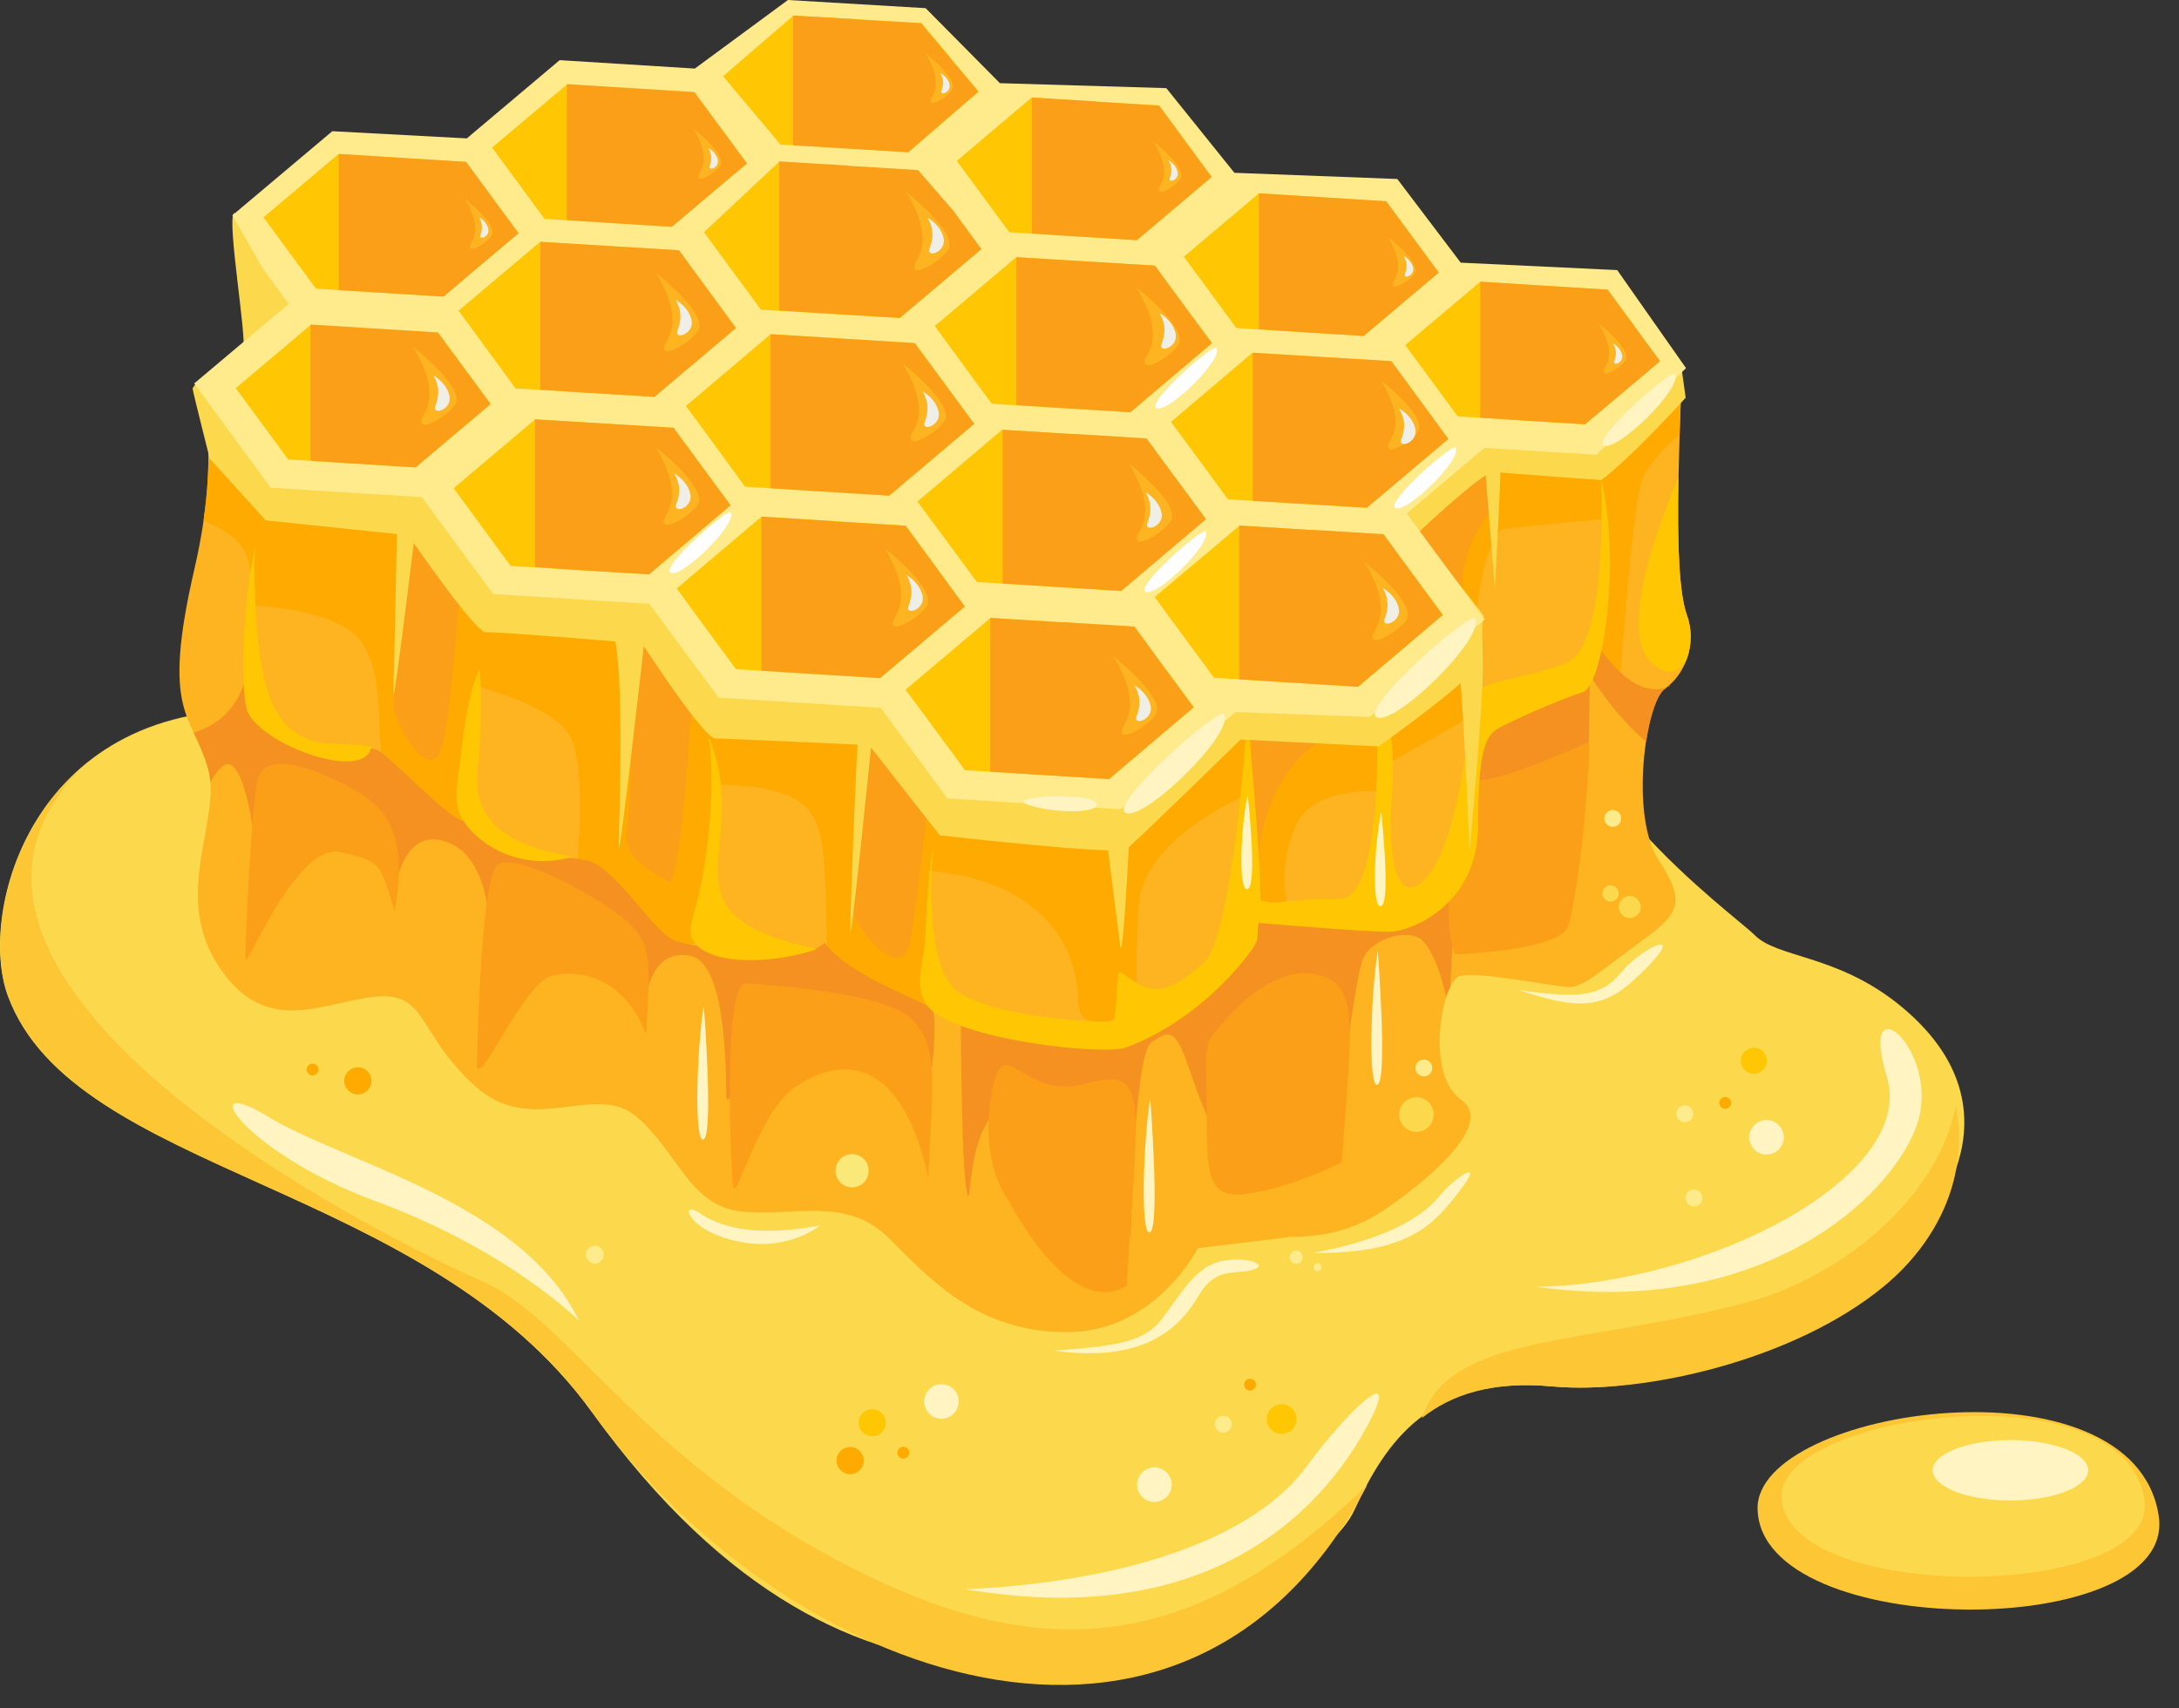 <?xml version="1.0" encoding="utf-8"?>
<svg xmlns="http://www.w3.org/2000/svg" fill="none" height="100%" overflow="visible" preserveAspectRatio="none" style="display: block;" viewBox="0 0 88 69" width="100%">
<rect x="0" y="0" width="88" height="69" fill="#333333" stroke="none"/>
<g id="Group">
<g id="Group_2">
<path clip-rule="evenodd" d="M62.772 25.59C62.121 31.32 69.962 36.87 70.872 37.78C71.782 38.69 74.122 38.56 76.602 40.51C85.122 47.24 71.772 56.84 62.661 56C57.742 55.55 55.952 58.28 54.712 60.97C53.802 62.95 50.542 64.18 49.212 64.84C46.072 66.4 34.782 72.15 23.912 57.05C17.181 47.71 3.002 47.46 0.322 40.24C-0.948 36.84 1.332 28.17 10.982 28.7C14.482 28.89 42.362 38.28 45.742 36.72C49.132 35.16 62.772 25.58 62.772 25.58V25.59Z" fill="#FCD94C" fill-rule="evenodd" id="Vector"/>
<path clip-rule="evenodd" d="M78.992 44.66C78.162 48.7 74.011 51.67 70.641 52.58C64.052 54.36 58.562 53.83 57.422 57.28C58.622 56.33 60.272 55.78 62.672 56C66.312 56.34 72.431 54.97 76.082 51.96C78.341 50.09 79.522 47.43 78.992 44.66ZM55.191 60.01C49.102 65.88 43.422 67.47 35.782 63.99C26.242 59.65 23.192 53.41 19.512 51.77C13.222 48.97 -4.648 39.22 3.252 31.05C0.162 33.75 -0.478 38.08 0.332 40.25C3.022 47.47 17.192 47.72 23.922 57.06C31.651 67.78 47.882 73.89 55.202 60.01H55.191Z" fill="#FCC635" fill-rule="evenodd" id="Vector_2"/>
<path clip-rule="evenodd" d="M52.011 49.98L48.371 50.42C48.371 50.42 46.681 53.81 43.081 53.81C39.481 53.81 37.581 51.69 35.882 50C34.181 48.31 32.072 49.15 29.962 48.94C27.852 48.72 27.422 46.61 25.732 45.13C24.041 43.65 21.502 45.98 19.172 43.86C16.841 41.75 17.271 40.05 15.152 40.26C13.041 40.47 10.711 41.95 8.802 38.99C6.902 36.03 9.022 33.06 8.382 30.95C7.742 28.83 6.502 28.81 7.852 22.98C8.932 18.33 8.142 15.82 8.142 15.82L45.242 32.65C43.952 27.74 42.941 20.96 42.941 20.96L67.891 15.86C67.712 20.6 67.701 23.67 68.132 24.86C68.561 26.06 68.001 27.3 67.231 27.82C66.462 28.34 65.811 32.94 66.981 34.73C68.151 36.52 67.752 36.96 66.212 38.07C64.662 39.19 63.981 39.87 63.382 39.87C62.782 39.87 59.602 39.19 58.922 39.44C58.232 39.7 57.541 43.39 59.002 44.42C60.462 45.45 57.362 47.88 55.992 48.81C54.632 49.75 53.371 49.97 52.022 49.96L52.011 49.98Z" fill="#FEB420" fill-rule="evenodd" id="Vector_3"/>
<path clip-rule="evenodd" d="M67.782 19.28C67.732 22.1 67.812 23.98 68.132 24.86C68.342 25.45 68.312 26.05 68.142 26.57C67.902 27.09 67.492 27.36 66.842 26.9C65.502 25.95 66.382 22.65 67.782 19.28Z" fill="#FFC703" fill-rule="evenodd" id="Vector_4"/>
<path clip-rule="evenodd" d="M53.161 18.87L67.891 15.86C67.862 16.45 67.852 17.02 67.832 17.55C67.151 18.15 66.481 18.86 66.302 19.42C65.901 20.62 65.431 27.46 65.431 27.46L64.362 26.79L64.501 25.65L64.901 20.96C64.901 20.96 61.102 21.3 60.712 21.37C60.312 21.44 59.212 23.75 59.681 28.78L56.002 30.88L55.941 30.01L55.541 27.13L54.072 26.46C54.072 26.46 51.192 22.17 51.592 21.5C51.832 21.1 52.542 19.93 53.202 18.88L53.161 18.87Z" fill="#FFAA00" fill-rule="evenodd" id="Vector_5"/>
<path clip-rule="evenodd" d="M39.121 29.88L45.242 32.66C44.792 30.93 44.361 28.96 44.011 27.14C45.731 26.47 49.721 26.87 49.721 26.87L55.981 28.68L55.822 31.97C55.822 31.97 53.102 31.72 52.361 33.29C51.621 34.85 51.952 36.42 51.952 36.42L50.301 36.58L50.371 32.09C50.371 32.09 46.151 33.84 45.981 36.59C45.812 39.34 45.952 40.73 45.952 40.73C45.952 40.73 43.532 42.22 43.532 40.36C43.532 38.5 42.252 34.96 35.822 35.13C35.822 35.13 38.002 31.39 39.121 29.89V29.88Z" fill="#FFAA00" fill-rule="evenodd" id="Vector_6"/>
<path clip-rule="evenodd" d="M8.222 21.02C8.472 19.26 8.442 17.92 8.352 17.05C9.282 17.09 10.281 17.13 11.082 17.16L16.102 19.44C16.471 19.73 16.701 19.93 16.701 19.93L19.541 25.02L18.811 33.4L15.441 31.96C15.441 31.96 15.482 31.44 15.361 30.03C15.242 28.61 15.441 26.24 13.982 25.37C12.521 24.5 10.111 24.46 10.111 24.46C10.111 24.46 10.312 24.03 10.072 22.85C9.892 21.96 9.442 21.58 8.212 21.02H8.222Z" fill="#FFAA00" fill-rule="evenodd" id="Vector_7"/>
<path clip-rule="evenodd" d="M28.962 31.69C33.202 31.77 33.161 33.14 33.322 35.54C33.481 37.94 33.282 41.33 33.282 41.33L37.602 40.79L37.462 31.76L34.661 28.87L25.771 25.27L21.762 24.71L18.881 24.79L18.802 27.6C18.802 27.6 22.192 28.39 22.982 29.68C23.782 30.96 23.241 35.57 23.241 35.57L26.802 38.16L28.162 38.12L28.971 31.68L28.962 31.69Z" fill="#FFAA00" fill-rule="evenodd" id="Vector_8"/>
<path clip-rule="evenodd" d="M37.492 32.61C37.361 33.06 37.121 36.13 36.761 38.01C36.401 39.9 34.532 37.35 34.492 36.96C34.452 36.57 34.812 30.98 34.852 29.12L37.481 32.34V32.6H37.492V32.61ZM27.962 28.01C27.962 28.01 27.512 35.96 26.991 35.62C26.462 35.28 25.122 34.68 25.311 33.55C25.502 32.42 25.651 25.44 25.651 25.44L27.962 28.01ZM16.322 21.03C16.322 21.03 15.841 28.07 15.921 28.67C16.002 29.28 16.982 31.01 17.581 30.65C18.181 30.29 18.352 25.76 18.631 23.53L16.322 21.02V21.03ZM50.801 35.17C50.502 33.1 50.541 31.31 50.551 29.31L54.092 29.43C54.371 29.43 50.952 30.39 50.801 35.16V35.17ZM59.342 17.8L55.992 20.61C55.992 20.61 59.072 26.22 59.032 24.08C58.992 21.94 60.202 20.65 60.202 20.65L60.282 18.66L59.342 17.8Z" fill="#FA9F17" fill-rule="evenodd" id="Vector_9"/>
<path clip-rule="evenodd" d="M8.492 31.6C8.472 31.37 8.442 31.16 8.372 30.95C8.212 30.41 8.012 30 7.822 29.6C7.872 29.58 7.912 29.56 7.972 29.54C10.552 28.66 10.072 25.4 10.072 25.4C10.332 27.06 9.822 28.48 10.441 29.14C11.541 30.32 14.031 29.93 15.222 30.29C15.621 30.41 17.931 32.9 18.622 33.13C19.611 33.46 20.181 33.56 20.692 33.93C22.111 34.96 23.412 34.4 24.212 34.99C25.532 35.97 26.502 37.77 27.331 38.02C27.841 38.18 32.191 39.14 33.301 38.08C34.361 39.52 37.621 40.52 37.681 40.81C37.852 41.54 37.621 43.21 37.621 43.21C37.621 43.21 36.681 41.04 34.431 40.57C32.172 40.1 29.341 45.16 29.331 44.31C29.311 43.46 29.372 38.91 27.881 38.61C26.392 38.31 26.142 40.06 26.142 40.06C26.142 40.06 25.841 38.27 23.422 37.3C21.002 36.32 19.762 37.55 19.762 37.55C19.762 37.55 19.802 34.36 17.802 33.94C15.802 33.51 15.851 37.35 15.912 36.26C15.982 35.18 15.511 33.34 13.671 32.53C11.841 31.72 10.281 33.95 10.281 33.95C10.281 33.95 9.882 30.49 9.062 30.9C8.902 30.98 8.702 31.24 8.492 31.6Z" fill="#F59120" fill-rule="evenodd" id="Vector_10"/>
<path clip-rule="evenodd" d="M67.421 27.69C67.362 27.74 67.302 27.78 67.242 27.83C66.931 28.04 66.641 28.9 66.481 29.96C65.141 28.84 64.212 27.27 64.212 27.27L64.141 31.17C64.141 31.17 59.551 33.54 59.142 34.88C58.721 36.22 58.642 38.5 58.572 39.86C58.511 39.98 58.452 40.11 58.411 40.26C58.231 39.57 58.011 38.67 57.502 38.05C56.992 37.44 55.411 37.88 55.051 38.72C54.691 39.56 54.081 44.98 54.081 44.98C54.081 44.98 53.481 42.45 53.481 41.13C53.481 39.81 53.242 40.05 51.441 40.29C49.632 40.53 49.272 46.19 49.272 46.19C49.272 46.19 48.672 45.11 48.072 43.3C47.471 41.5 47.231 41.61 46.502 42.1C45.782 42.58 45.661 50.05 45.661 50.05C45.661 50.05 45.062 45.47 44.941 44.75C44.822 44.03 43.011 44.51 40.971 44.63C38.922 44.75 39.282 49.32 39.041 48.12C38.801 46.92 38.801 40.3 38.801 40.3C38.801 40.3 38.202 40.3 40.121 41.14C42.051 41.98 45.511 41.59 45.511 41.59C45.511 41.59 46.522 41.28 47.981 40.51C49.441 39.74 50.282 36.69 50.282 36.69C50.282 36.69 52.411 36.69 54.581 36.69C56.752 36.69 58.452 35.49 58.812 34.17C59.172 32.85 59.882 28.03 60.842 28.15C61.382 28.22 62.981 27.57 63.791 26.88C64.421 26.34 64.332 25.74 64.332 25.74C64.332 25.74 65.832 28.46 67.442 27.71L67.421 27.69Z" fill="#F59120" fill-rule="evenodd" id="Vector_11"/>
<path clip-rule="evenodd" d="M37.481 47.53C36.301 42.21 33.581 42.85 32.062 43.95C30.532 45.05 29.681 48.88 29.591 47.82C29.502 46.77 29.212 39.67 30.122 39.72C31.032 39.77 35.871 40.1 36.871 41.21C37.871 42.31 37.681 43.46 37.492 47.53H37.481ZM26.091 41.79C25.232 39.45 23.291 39.08 22.181 39.46C21.081 39.84 19.212 44.24 19.262 42.95C19.311 41.66 19.431 35.23 20.151 34.9C20.872 34.56 23.212 35.71 24.802 36.81C26.381 37.91 26.282 38.53 26.091 41.79ZM15.941 36.81C15.312 34.84 15.482 34.83 13.752 34.42C12.021 34.01 9.972 39.05 9.922 38.77C9.872 38.48 10.152 32.6 10.392 31.55C10.632 30.5 11.972 30.74 13.742 31.6C15.511 32.46 16.521 33.42 15.941 36.82V36.81ZM45.502 51.94C43.151 53.33 40.742 48.5 40.742 48.5C40.742 48.5 39.562 47.09 40.032 44.25C40.502 41.42 41.212 44.49 43.812 43.78C46.412 43.08 45.981 44.15 45.502 51.94ZM54.191 46.94C54.191 46.94 52.191 47.99 50.301 48.23C48.411 48.47 48.812 46.82 48.712 43.44C48.672 41.86 48.861 41.97 49.431 41.27C50.231 40.29 51.651 39.18 52.892 39.32C55.011 39.56 54.581 41.28 54.181 46.95L54.191 46.94ZM64.172 29.97C64.172 29.97 60.452 31.66 59.691 31.49C58.931 31.32 59.352 32.59 58.761 34.87C58.172 37.15 58.761 38.55 58.761 38.55C58.761 38.55 62.992 38.42 63.331 37.4C63.672 36.39 64.172 32.24 64.172 29.96V29.97Z" fill="#FA9F17" fill-rule="evenodd" id="Vector_12"/>
<path clip-rule="evenodd" d="M64.632 19.19C65.492 22.61 64.751 27.73 63.901 27.97C63.041 28.22 60.901 29.18 60.481 29.44C60.051 29.69 59.691 30.19 59.691 33.36C59.691 36.53 57.011 37.64 56.081 37.64C55.151 37.64 51.541 37.34 50.831 37.28C50.691 37.95 51.051 37.82 50.072 38.98C49.102 40.13 47.511 41.55 45.481 42.31C44.581 42.65 38.541 42 37.452 40.63C37.022 40.09 37.161 39.24 37.272 38.68C37.441 37.83 37.342 36.31 37.702 34.13C37.702 34.13 37.161 39.09 38.742 40.1C40.132 40.99 43.392 41.29 44.931 41.27C45.121 41.27 45.072 39.26 45.212 39.26C46.282 39.9 46.672 40.59 48.621 38.89C49.721 37.92 50.342 29.86 50.361 28.78C50.592 31.18 50.882 34.52 50.911 36.36C51.522 36.63 52.221 36.24 54.072 36.32C55.922 36.4 55.602 28.84 55.602 28.84C55.602 28.84 56.462 28.71 56.212 32.14C55.971 35.56 56.731 36.74 57.822 35.16C58.922 33.57 59.392 29.2 59.392 28.34C59.392 27.48 61.592 27.48 63.301 26.75C65.011 26.01 64.651 19.19 64.651 19.19H64.632Z" fill="#FFC703" fill-rule="evenodd" id="Vector_13"/>
<path clip-rule="evenodd" d="M56.502 45.02C56.502 45.41 56.822 45.72 57.202 45.72C57.581 45.72 57.901 45.4 57.901 45.02C57.901 44.64 57.581 44.32 57.202 44.32C56.822 44.32 56.502 44.63 56.502 45.02Z" fill="#FCD94C" fill-rule="evenodd" id="Vector_14"/>
<path clip-rule="evenodd" d="M28.622 29.76C30.491 34.36 26.271 36.88 32.992 38.34C31.372 38.9 28.721 39.08 27.991 38C27.752 37.65 27.991 37.02 28.172 36.34C28.491 35.08 28.951 32.03 28.622 29.75V29.76ZM19.361 27.01C18.861 28.2 18.721 29.53 18.591 30.69C18.471 31.65 18.252 32.47 18.732 33.19C19.422 34.2 21.131 35.21 23.151 34.6C18.512 33.9 19.291 31.4 19.352 30.37C19.422 29.35 19.502 28.19 19.352 27.01H19.361ZM10.302 22.02C10.302 22.02 10.082 26.87 11.142 28.7C12.191 30.54 13.912 29.86 14.992 30.18C14.722 31.66 10.261 29.98 9.952 28.6C9.692 27.45 9.842 24.17 10.312 22.01L10.302 22.02Z" fill="#FFC703" fill-rule="evenodd" id="Vector_15"/>
<path clip-rule="evenodd" d="M35.252 29.46C35.252 29.46 34.342 38.5 34.342 37.57C34.342 36.64 34.572 30.68 34.672 29.41L35.261 29.46H35.252ZM26.091 25.3C26.091 25.3 24.991 35.12 24.991 34.15C24.991 33.18 25.311 25.64 24.572 25.26L26.091 25.31V25.3ZM45.621 33.56C45.621 33.56 45.352 39.03 45.242 38.21C45.132 37.39 44.642 33.51 44.642 33.51L45.621 33.56ZM16.811 21.11C16.811 21.11 15.851 29.08 15.882 27.99C15.921 26.9 16.002 22.81 16.041 21.03L16.811 21.11ZM59.842 25.19C59.842 25.19 59.882 25.58 59.882 27.1C59.882 28.62 59.352 34.38 59.352 34.38C59.352 34.38 59.151 29.51 58.952 27.08L59.842 25.19ZM59.971 18.84L60.371 23.79C60.371 23.79 60.602 19.62 60.602 18.66L59.971 18.84Z" fill="#FCD94C" fill-rule="evenodd" id="Vector_16"/>
<path clip-rule="evenodd" d="M68.072 16.07C65.582 18.79 64.662 19.39 64.662 19.39C64.662 19.39 60.742 19.11 60.331 19.06C59.922 19.01 57.291 21.5 57.291 21.5L59.922 24.86C59.922 24.86 59.691 26.29 59.691 26.79C59.691 27.29 55.681 30.15 55.681 30.15L50.102 29.87C50.102 29.87 45.861 34.02 45.502 34.29C45.132 34.57 37.952 33.74 37.952 33.74L35.102 30.1C35.102 30.1 29.341 29.83 28.881 29.83C28.422 29.83 25.931 26 25.931 26C25.931 26 20.041 25.5 19.622 25.54C19.201 25.58 16.491 21.62 16.491 21.62L10.732 21.02L8.472 18.53C8.472 18.53 7.832 16 7.782 15.72C7.732 15.45 9.632 14.34 9.812 14.06C9.992 13.78 9.162 8.95 9.442 8.62C9.722 8.3 67.891 14.74 67.891 14.74L68.072 16.03V16.07Z" fill="#FCD94C" fill-rule="evenodd" id="Vector_17"/>
<path clip-rule="evenodd" d="M55.312 28.96L59.962 25.02L56.812 20.74L59.952 18.09L64.472 18.37L68.091 14.87L65.312 10.91L58.992 10.61L56.431 7.23L49.852 6.98L47.102 3.56L40.382 3.36L37.382 0.33L31.822 0L28.061 2.77L22.602 2.43L18.852 5.59L13.421 5.3L9.382 8.7L10.642 10.89L11.662 12.27L7.842 15.49L9.522 17.78L10.931 19.7L14.132 19.9L17.032 20.08L19.912 23.99L23.331 24.21L26.221 24.39L29.021 28.18L35.562 28.59L38.261 32.25L45.252 32.69L49.901 28.76L55.312 28.96Z" fill="#FFEA8C" fill-rule="evenodd" id="Vector_18"/>
<path clip-rule="evenodd" d="M47.791 12.3L48.941 13.86L45.651 16.65L42.852 16.48L40.051 16.31L38.901 14.74L37.752 13.17L41.041 10.39L43.831 10.56L46.632 10.73L47.782 12.3H47.791ZM65.981 13.15L67.041 14.59L64.011 17.14L61.441 16.98L58.871 16.82L57.812 15.38L56.752 13.94L59.782 11.38L62.352 11.54L64.922 11.7L65.981 13.14V13.15ZM57.041 9.57L58.102 11.01L55.072 13.57L52.502 13.41L49.931 13.25L48.871 11.81L47.812 10.37L50.842 7.81L53.411 7.97L55.981 8.13L57.041 9.57ZM47.492 19.34L48.691 20.97L45.272 23.87L42.361 23.69L39.452 23.51L38.252 21.88L37.051 20.26L40.471 17.36L43.382 17.54L46.291 17.72L47.492 19.35V19.34ZM18.752 14.88L19.811 16.32L16.782 18.88L14.211 18.72L11.642 18.56L10.582 17.12L9.522 15.68L12.552 13.12L15.121 13.28L17.692 13.44L18.752 14.88ZM28.352 18.85L29.502 20.41L26.212 23.2L23.422 23.03L20.622 22.86L19.471 21.29L18.322 19.72L21.611 16.94L24.412 17.11L27.201 17.28L28.352 18.85ZM37.772 22.87L38.962 24.5L35.541 27.39L32.632 27.21L29.721 27.03L28.521 25.4L27.331 23.77L30.752 20.87L33.661 21.05L36.572 21.23L37.772 22.86V22.87ZM19.872 7.98L20.931 9.42L17.901 11.98L15.332 11.82L12.761 11.66L11.701 10.22L10.642 8.78L13.671 6.22L16.241 6.38L18.811 6.54L19.872 7.98ZM28.561 11.68L29.712 13.25L26.422 16.03L23.622 15.86L20.822 15.69L19.672 14.12L18.521 12.55L21.811 9.77L24.611 9.94L27.412 10.11L28.561 11.68ZM38.142 15.49L39.342 17.12L35.911 20.02L33.002 19.84L30.091 19.66L28.901 18.03L27.701 16.4L31.122 13.5L34.032 13.68L36.941 13.86L38.142 15.49ZM29.102 5.16L30.162 6.6L27.131 9.16L24.561 9L21.991 8.84L20.931 7.4L19.872 5.96L22.901 3.41L25.471 3.57L28.041 3.73L29.102 5.17V5.16ZM38.471 8.5L39.621 10.07L36.331 12.85L33.532 12.68L30.732 12.51L29.581 10.95L28.431 9.38L31.462 6.54L34.261 6.71L37.062 6.88L38.471 8.5ZM38.361 2.32L39.522 3.7L36.681 6.15L34.102 5.99L31.521 5.84L30.361 4.46L29.201 3.08L32.041 0.63L34.632 0.78L37.212 0.93L38.371 2.31L38.361 2.32ZM57.331 16.16L58.481 17.73L55.191 20.51L52.392 20.34L49.592 20.17L48.441 18.6L47.291 17.04L50.581 14.25L53.382 14.42L56.181 14.59L57.331 16.16ZM47.871 5.71L48.931 7.15L45.911 9.7L43.342 9.54L40.761 9.38L39.702 7.94L38.642 6.5L41.661 3.94L44.242 4.1L46.812 4.26L47.871 5.7V5.71ZM47.011 26.94L48.212 28.57L44.791 31.47L41.882 31.29L38.971 31.11L37.772 29.48L36.572 27.86L40.002 24.96L42.911 25.14L45.822 25.32L47.011 26.95V26.94ZM57.072 23.21L58.272 24.84L54.852 27.74L51.941 27.56L49.032 27.38L47.831 25.75L46.632 24.12L50.062 21.23L52.971 21.41L55.882 21.59L57.072 23.22V23.21Z" fill="#FFC703" fill-rule="evenodd" id="Vector_19"/>
<path clip-rule="evenodd" d="M18.752 14.88L19.811 16.32L16.782 18.88L14.211 18.72L12.562 18.61L12.541 18.58V13.11L15.111 13.27L17.681 13.43L18.741 14.87L18.752 14.88ZM16.252 6.38L18.822 6.54L19.881 7.98L20.942 9.42L17.912 11.98L15.341 11.82L13.681 11.72V6.22L16.252 6.38Z" fill="#FA9F17" fill-rule="evenodd" id="Vector_20"/>
<path clip-rule="evenodd" d="M25.471 3.56L28.041 3.72L29.102 5.16L30.162 6.6L27.131 9.16L24.561 9L22.892 8.89V3.4L25.462 3.56H25.471ZM24.622 9.94L27.422 10.11L28.572 11.68L29.721 13.25L26.431 16.03L23.631 15.86L21.822 15.74V9.77L24.622 9.94ZM24.412 17.11L27.201 17.28L28.352 18.85L29.502 20.41L26.212 23.2L23.422 23.03L21.611 22.91V16.94L24.412 17.11Z" fill="#FA9F17" fill-rule="evenodd" id="Vector_21"/>
<path clip-rule="evenodd" d="M34.611 0.79L37.191 0.94L38.352 2.32L39.511 3.7L36.672 6.15L34.092 5.99L32.032 5.87V0.63L34.621 0.78L34.611 0.79ZM34.272 6.7L37.072 6.87L38.481 8.49L39.632 10.06L36.342 12.84L33.541 12.67L31.471 12.54V6.52L34.272 6.69V6.7ZM34.032 13.68L36.941 13.86L38.142 15.49L39.342 17.12L35.911 20.02L33.002 19.84L31.122 19.72V13.5L34.032 13.68ZM33.661 21.06L36.572 21.24L37.772 22.87L38.962 24.5L35.541 27.39L32.632 27.21L30.752 27.09V20.87L33.661 21.05V21.06Z" fill="#FA9F17" fill-rule="evenodd" id="Vector_22"/>
<path clip-rule="evenodd" d="M65.981 13.15L67.041 14.59L64.011 17.14L61.441 16.98L59.782 16.87V11.38L62.352 11.54L64.922 11.7L65.981 13.14V13.15ZM44.242 4.11L46.812 4.27L47.871 5.71L48.931 7.15L45.911 9.7L43.342 9.54L41.672 9.43V3.94L44.252 4.1L44.242 4.11ZM43.842 10.56L46.642 10.73L47.791 12.3L48.941 13.86L45.651 16.65L42.852 16.48L41.051 16.36V10.39L43.842 10.56ZM43.392 17.53L46.301 17.71L47.502 19.34L48.702 20.97L45.282 23.87L42.371 23.69L40.492 23.57V17.36L43.401 17.54L43.392 17.53ZM42.901 25.13L45.812 25.31L47.002 26.94L48.202 28.57L44.782 31.47L41.871 31.29L39.992 31.17V24.96L42.901 25.14V25.13Z" fill="#FA9F17" fill-rule="evenodd" id="Vector_23"/>
<path clip-rule="evenodd" d="M53.411 7.97L55.981 8.13L57.041 9.57L58.102 11.01L55.072 13.57L52.502 13.41L50.842 13.3V7.81L53.411 7.97ZM53.392 14.42L56.191 14.59L57.342 16.16L58.492 17.73L55.202 20.51L52.401 20.34L50.592 20.23V14.25L53.392 14.42ZM52.962 21.4L55.871 21.58L57.062 23.21L58.261 24.84L54.842 27.74L51.931 27.56L50.051 27.44V21.23L52.962 21.41V21.4Z" fill="#FA9F17" fill-rule="evenodd" id="Vector_24"/>
<path clip-rule="evenodd" d="M38.952 64.2C46.132 63.86 50.822 61.87 52.742 59.27C54.652 56.67 56.812 54.81 55.032 57.93C53.242 61.05 48.791 65.87 38.962 64.19L38.952 64.2ZM23.381 53.35C23.381 53.35 20.581 50.52 15.171 48.52C9.762 46.53 7.782 43.25 10.832 45.11C13.882 46.97 21.091 48.57 23.381 53.35Z" fill="#FFF4C2" fill-rule="evenodd" id="Vector_25"/>
<path clip-rule="evenodd" d="M42.581 54.56C44.812 54.37 46.102 54.29 46.861 53.35C47.621 52.4 48.191 51.23 49.252 50.96C50.312 50.7 51.331 51.11 50.572 51.3C49.812 51.49 49.092 51.18 48.411 52.33C47.731 53.47 46.401 55.09 42.581 54.56ZM33.132 49.49C33.132 49.49 31.841 50.59 29.771 50.14C27.701 49.69 27.451 48.46 28.221 48.98C29.002 49.5 30.291 50.02 33.132 49.5V49.49Z" fill="#FFF4C2" fill-rule="evenodd" id="Vector_26"/>
<path clip-rule="evenodd" d="M53.032 50.61C56.992 50.66 57.962 49.38 58.981 48.06C60.002 46.74 58.772 47.52 58.081 48.37C57.392 49.22 55.802 50.1 53.032 50.61Z" fill="#FFF4C2" fill-rule="evenodd" id="Vector_27"/>
<path clip-rule="evenodd" d="M61.331 39.99C64.041 40.9 64.921 40.72 66.522 39.07C68.121 37.43 66.251 38.31 65.451 39.3C64.651 40.29 63.661 40.33 61.331 39.99Z" fill="#FFF4C2" fill-rule="evenodd" id="Vector_28"/>
<path clip-rule="evenodd" d="M62.062 51.98C69.031 51.85 77.412 47.51 76.201 43.5C74.981 39.49 78.492 42.5 77.391 45.51C76.272 48.5 71.041 53.23 62.072 51.98H62.062Z" fill="#FFF4C2" fill-rule="evenodd" id="Vector_29"/>
<path clip-rule="evenodd" d="M33.742 47.29C33.742 47.66 34.041 47.96 34.411 47.96C34.782 47.96 35.081 47.66 35.081 47.29C35.081 46.92 34.782 46.62 34.411 46.62C34.041 46.62 33.742 46.92 33.742 47.29Z" fill="#FAE978" fill-rule="evenodd" id="Vector_30"/>
<path clip-rule="evenodd" d="M34.672 57.47C34.672 57.77 34.922 58.02 35.221 58.02C35.522 58.02 35.772 57.78 35.772 57.47C35.772 57.16 35.522 56.92 35.221 56.92C34.922 56.92 34.672 57.16 34.672 57.47Z" fill="#FFC703" fill-rule="evenodd" id="Vector_31"/>
<path clip-rule="evenodd" d="M57.161 43.14C57.161 43.32 57.312 43.48 57.502 43.48C57.691 43.48 57.842 43.33 57.842 43.14C57.842 42.95 57.691 42.8 57.502 42.8C57.312 42.8 57.161 42.95 57.161 43.14Z" fill="#FFEA8C" fill-rule="evenodd" id="Vector_32"/>
<path clip-rule="evenodd" d="M70.302 42.85C70.302 43.14 70.541 43.38 70.832 43.38C71.121 43.38 71.352 43.14 71.352 42.85C71.352 42.56 71.121 42.32 70.832 42.32C70.541 42.32 70.302 42.56 70.302 42.85Z" fill="#FFC703" fill-rule="evenodd" id="Vector_33"/>
<path clip-rule="evenodd" d="M70.641 45.94C70.641 46.32 70.962 46.64 71.341 46.64C71.722 46.64 72.041 46.32 72.041 45.94C72.041 45.56 71.722 45.24 71.341 45.24C70.962 45.24 70.641 45.56 70.641 45.94Z" fill="#FFF4C2" fill-rule="evenodd" id="Vector_34"/>
<path clip-rule="evenodd" d="M67.702 44.99C67.702 45.17 67.852 45.33 68.041 45.33C68.231 45.33 68.382 45.18 68.382 44.99C68.382 44.8 68.231 44.65 68.041 44.65C67.852 44.65 67.702 44.8 67.702 44.99Z" fill="#FFEA8C" fill-rule="evenodd" id="Vector_35"/>
<path clip-rule="evenodd" d="M65.372 36.64C65.372 36.88 65.572 37.08 65.822 37.08C66.072 37.08 66.262 36.88 66.262 36.64C66.262 36.4 66.061 36.19 65.822 36.19C65.582 36.19 65.372 36.39 65.372 36.64Z" fill="#FCD94C" fill-rule="evenodd" id="Vector_36"/>
<path clip-rule="evenodd" d="M64.712 36.09C64.712 36.27 64.862 36.42 65.041 36.42C65.222 36.42 65.371 36.27 65.371 36.09C65.371 35.91 65.222 35.76 65.041 35.76C64.862 35.76 64.712 35.91 64.712 36.09Z" fill="#FCD94C" fill-rule="evenodd" id="Vector_37"/>
<path clip-rule="evenodd" d="M64.791 33.06C64.791 33.25 64.942 33.4 65.132 33.4C65.322 33.4 65.472 33.25 65.472 33.06C65.472 32.87 65.322 32.72 65.132 32.72C64.942 32.72 64.791 32.87 64.791 33.06Z" fill="#FFEA8C" fill-rule="evenodd" id="Vector_38"/>
<path clip-rule="evenodd" d="M68.072 48.39C68.072 48.58 68.222 48.73 68.412 48.73C68.602 48.73 68.751 48.58 68.751 48.39C68.751 48.2 68.602 48.05 68.412 48.05C68.222 48.05 68.072 48.2 68.072 48.39Z" fill="#FFEA8C" fill-rule="evenodd" id="Vector_39"/>
<path clip-rule="evenodd" d="M51.161 57.32C51.161 57.65 51.431 57.92 51.761 57.92C52.092 57.92 52.361 57.65 52.361 57.32C52.361 56.99 52.092 56.72 51.761 56.72C51.431 56.72 51.161 56.99 51.161 57.32Z" fill="#FFC703" fill-rule="evenodd" id="Vector_40"/>
<path clip-rule="evenodd" d="M49.062 57.53C49.062 57.71 49.212 57.87 49.401 57.87C49.592 57.87 49.742 57.72 49.742 57.53C49.742 57.34 49.592 57.19 49.401 57.19C49.212 57.19 49.062 57.34 49.062 57.53Z" fill="#FFEA8C" fill-rule="evenodd" id="Vector_41"/>
<path clip-rule="evenodd" d="M45.922 59.97C45.922 60.36 46.231 60.67 46.621 60.67C47.011 60.67 47.322 60.35 47.322 59.97C47.322 59.59 47.002 59.27 46.621 59.27C46.242 59.27 45.922 59.59 45.922 59.97Z" fill="#FFF4C2" fill-rule="evenodd" id="Vector_42"/>
<path clip-rule="evenodd" d="M33.782 59C33.782 59.3 34.032 59.55 34.331 59.55C34.632 59.55 34.882 59.3 34.882 59C34.882 58.7 34.632 58.45 34.331 58.45C34.032 58.45 33.782 58.69 33.782 59Z" fill="#FFAA00" fill-rule="evenodd" id="Vector_43"/>
<path clip-rule="evenodd" d="M50.242 55.93C50.242 56.07 50.352 56.17 50.481 56.17C50.611 56.17 50.721 56.06 50.721 55.93C50.721 55.8 50.611 55.69 50.481 55.69C50.352 55.69 50.242 55.8 50.242 55.93Z" fill="#FFAA00" fill-rule="evenodd" id="Vector_44"/>
<path clip-rule="evenodd" d="M69.431 44.55C69.431 44.68 69.542 44.79 69.672 44.79C69.802 44.79 69.912 44.68 69.912 44.55C69.912 44.42 69.802 44.31 69.672 44.31C69.542 44.31 69.431 44.42 69.431 44.55Z" fill="#FFAA00" fill-rule="evenodd" id="Vector_45"/>
<path clip-rule="evenodd" d="M36.242 58.68C36.242 58.82 36.352 58.92 36.481 58.92C36.611 58.92 36.721 58.81 36.721 58.68C36.721 58.55 36.611 58.44 36.481 58.44C36.352 58.44 36.242 58.55 36.242 58.68Z" fill="#FFAA00" fill-rule="evenodd" id="Vector_46"/>
<path clip-rule="evenodd" d="M37.322 56.61C37.322 56.99 37.642 57.31 38.022 57.31C38.401 57.31 38.721 56.99 38.721 56.61C38.721 56.23 38.411 55.91 38.022 55.91C37.632 55.91 37.322 56.23 37.322 56.61Z" fill="#FFF4C2" fill-rule="evenodd" id="Vector_47"/>
<path clip-rule="evenodd" d="M52.081 50.79C52.081 50.93 52.202 51.05 52.352 51.05C52.502 51.05 52.611 50.93 52.611 50.79C52.611 50.65 52.492 50.52 52.352 50.52C52.212 50.52 52.081 50.64 52.081 50.79Z" fill="#FFEA8C" fill-rule="evenodd" id="Vector_48"/>
<path clip-rule="evenodd" d="M23.662 50.68C23.662 50.87 23.822 51.04 24.021 51.04C24.221 51.04 24.381 50.88 24.381 50.68C24.381 50.48 24.221 50.32 24.021 50.32C23.822 50.32 23.662 50.48 23.662 50.68Z" fill="#FFEA8C" fill-rule="evenodd" id="Vector_49"/>
<path clip-rule="evenodd" d="M53.051 51.18C53.051 51.27 53.122 51.34 53.212 51.34C53.302 51.34 53.371 51.27 53.371 51.18C53.371 51.1 53.302 51.02 53.212 51.02C53.132 51.02 53.051 51.09 53.051 51.18Z" fill="#FFEA8C" fill-rule="evenodd" id="Vector_50"/>
<path clip-rule="evenodd" d="M13.902 43.66C13.902 43.96 14.152 44.21 14.451 44.21C14.752 44.21 15.002 43.96 15.002 43.66C15.002 43.36 14.752 43.11 14.451 43.11C14.152 43.11 13.902 43.35 13.902 43.66Z" fill="#FFAA00" fill-rule="evenodd" id="Vector_51"/>
<path clip-rule="evenodd" d="M12.382 43.2C12.382 43.34 12.492 43.44 12.621 43.44C12.752 43.44 12.861 43.33 12.861 43.2C12.861 43.07 12.752 42.96 12.621 42.96C12.492 42.96 12.382 43.07 12.382 43.2Z" fill="#FFAA00" fill-rule="evenodd" id="Vector_52"/>
<path clip-rule="evenodd" d="M59.562 24.98C60.011 25.74 56.371 29.3 55.611 28.98C54.842 28.66 59.342 24.71 59.562 24.98Z" fill="#FFF4C2" fill-rule="evenodd" id="Vector_53"/>
<path clip-rule="evenodd" d="M49.431 28.84C49.202 28.57 44.712 32.52 45.471 32.84C46.242 33.15 49.882 29.6 49.431 28.84ZM44.301 32.49C44.181 31.96 40.572 32.15 41.481 32.49C42.382 32.83 44.261 32.9 44.301 32.49Z" fill="#FFF4C2" fill-rule="evenodd" id="Vector_54"/>
<path clip-rule="evenodd" d="M67.641 15.11C67.972 15.66 65.332 18.23 64.781 18C64.231 17.77 67.481 14.91 67.641 15.11Z" fill="#FFF4C2" fill-rule="evenodd" id="Vector_55"/>
<path clip-rule="evenodd" d="M48.691 21.47C48.962 21.94 46.731 24.11 46.272 23.91C45.801 23.72 48.551 21.3 48.691 21.47Z" fill="#FEFEFE" fill-rule="evenodd" id="Vector_56"/>
<path clip-rule="evenodd" d="M49.132 14.05C49.401 14.52 47.182 16.69 46.712 16.49C46.242 16.3 48.992 13.88 49.132 14.05Z" fill="#FEFEFE" fill-rule="evenodd" id="Vector_57"/>
<path clip-rule="evenodd" d="M29.502 20.7C29.782 21.17 27.552 23.34 27.091 23.14C26.622 22.95 29.372 20.53 29.502 20.7Z" fill="#FEFEFE" fill-rule="evenodd" id="Vector_58"/>
<path clip-rule="evenodd" d="M58.782 18.08C59.062 18.55 56.831 20.72 56.361 20.52C55.901 20.33 58.642 17.91 58.782 18.08Z" fill="#FEFEFE" fill-rule="evenodd" id="Vector_59"/>
<path clip-rule="evenodd" d="M55.782 32.81C55.502 34.07 55.382 36.77 55.782 36.6C56.181 36.43 55.782 32.81 55.782 32.81Z" fill="#FFF4C2" fill-rule="evenodd" id="Vector_60"/>
<path clip-rule="evenodd" d="M50.392 32.12C50.102 33.38 49.992 36.08 50.392 35.91C50.791 35.74 50.392 32.12 50.392 32.12Z" fill="#FFF4C2" fill-rule="evenodd" id="Vector_61"/>
<path clip-rule="evenodd" d="M46.452 44.36C46.161 46.16 46.051 50.02 46.452 49.77C46.852 49.52 46.452 44.36 46.452 44.36Z" fill="#FFF4C2" fill-rule="evenodd" id="Vector_62"/>
<path clip-rule="evenodd" d="M28.422 40.61C28.131 42.41 28.021 46.27 28.422 46.02C28.822 45.77 28.422 40.61 28.422 40.61Z" fill="#FFF4C2" fill-rule="evenodd" id="Vector_63"/>
<path clip-rule="evenodd" d="M55.642 38.4C55.352 40.2 55.242 44.06 55.642 43.81C56.041 43.57 55.642 38.4 55.642 38.4Z" fill="#FFF4C2" fill-rule="evenodd" id="Vector_64"/>
<path clip-rule="evenodd" d="M55.772 15.36C56.212 16.1 56.602 17.02 56.161 17.76C55.721 18.5 56.752 18.05 57.242 17.47C57.732 16.88 55.772 15.37 55.772 15.37V15.36Z" fill="#FEB420" fill-rule="evenodd" id="Vector_65"/>
<path clip-rule="evenodd" d="M55.111 22.71C55.611 23.54 56.051 24.59 55.551 25.42C55.051 26.25 56.212 25.75 56.772 25.09C57.322 24.42 55.111 22.71 55.111 22.71Z" fill="#FEB420" fill-rule="evenodd" id="Vector_66"/>
<path clip-rule="evenodd" d="M44.981 26.53C45.471 27.36 45.922 28.41 45.422 29.24C44.922 30.07 46.081 29.57 46.642 28.91C47.191 28.24 44.981 26.53 44.981 26.53Z" fill="#FEB420" fill-rule="evenodd" id="Vector_67"/>
<path clip-rule="evenodd" d="M45.592 18.72C46.081 19.55 46.532 20.6 46.032 21.44C45.532 22.27 46.691 21.77 47.252 21.1C47.801 20.44 45.592 18.72 45.592 18.72Z" fill="#FEB420" fill-rule="evenodd" id="Vector_68"/>
<path clip-rule="evenodd" d="M35.731 22.15C36.231 22.99 36.672 24.04 36.172 24.87C35.682 25.7 36.842 25.2 37.392 24.54C37.952 23.87 35.731 22.15 35.731 22.15Z" fill="#FEB420" fill-rule="evenodd" id="Vector_69"/>
<path clip-rule="evenodd" d="M26.482 18.06C26.971 18.89 27.422 19.94 26.922 20.77C26.422 21.6 27.581 21.1 28.142 20.44C28.692 19.77 26.482 18.06 26.482 18.06Z" fill="#FEB420" fill-rule="evenodd" id="Vector_70"/>
<path clip-rule="evenodd" d="M36.452 14.68C36.952 15.51 37.392 16.56 36.892 17.39C36.401 18.22 37.562 17.73 38.111 17.06C38.672 16.4 36.452 14.68 36.452 14.68Z" fill="#FEB420" fill-rule="evenodd" id="Vector_71"/>
<path clip-rule="evenodd" d="M45.892 11.61C46.392 12.44 46.831 13.49 46.342 14.32C45.842 15.15 47.002 14.65 47.551 13.99C48.111 13.33 45.892 11.61 45.892 11.61Z" fill="#FEB420" fill-rule="evenodd" id="Vector_72"/>
<path clip-rule="evenodd" d="M64.561 13.06C64.882 13.6 65.162 14.27 64.841 14.81C64.522 15.34 65.272 15.02 65.621 14.59C65.981 14.16 64.552 13.06 64.552 13.06H64.561Z" fill="#FEB420" fill-rule="evenodd" id="Vector_73"/>
<path clip-rule="evenodd" d="M56.041 9.55C56.361 10.09 56.642 10.76 56.322 11.3C56.002 11.83 56.752 11.51 57.102 11.08C57.462 10.65 56.032 9.55 56.032 9.55H56.041Z" fill="#FEB420" fill-rule="evenodd" id="Vector_74"/>
<path clip-rule="evenodd" d="M46.592 5.72C46.911 6.26 47.191 6.93 46.871 7.47C46.551 8 47.301 7.68 47.651 7.25C48.011 6.82 46.581 5.72 46.581 5.72H46.592Z" fill="#FEB420" fill-rule="evenodd" id="Vector_75"/>
<path clip-rule="evenodd" d="M16.681 14.01C17.181 14.84 17.631 15.89 17.131 16.72C16.631 17.55 17.791 17.06 18.352 16.39C18.901 15.73 16.681 14.01 16.681 14.01Z" fill="#FEB420" fill-rule="evenodd" id="Vector_76"/>
<path clip-rule="evenodd" d="M26.502 11.03C26.991 11.86 27.442 12.92 26.942 13.75C26.442 14.58 27.602 14.08 28.162 13.41C28.712 12.75 26.502 11.03 26.502 11.03Z" fill="#FEB420" fill-rule="evenodd" id="Vector_77"/>
<path clip-rule="evenodd" d="M36.602 7.76C37.102 8.59 37.541 9.65 37.041 10.48C36.541 11.31 37.712 10.81 38.261 10.14C38.812 9.48 36.602 7.76 36.602 7.76Z" fill="#FEB420" fill-rule="evenodd" id="Vector_78"/>
<path clip-rule="evenodd" d="M37.371 2.14C37.691 2.67 37.971 3.34 37.651 3.88C37.331 4.41 38.081 4.09 38.431 3.66C38.782 3.23 37.361 2.14 37.361 2.14H37.371Z" fill="#FEB420" fill-rule="evenodd" id="Vector_79"/>
<path clip-rule="evenodd" d="M28.002 5.19C28.322 5.73 28.602 6.4 28.282 6.93C27.962 7.47 28.712 7.15 29.061 6.72C29.422 6.29 28.002 5.19 28.002 5.19Z" fill="#FEB420" fill-rule="evenodd" id="Vector_80"/>
<path clip-rule="evenodd" d="M18.771 8.02C19.091 8.56 19.372 9.23 19.052 9.77C18.732 10.3 19.482 9.98 19.831 9.55C20.192 9.12 18.762 8.02 18.762 8.02H18.771Z" fill="#FEB420" fill-rule="evenodd" id="Vector_81"/>
<path clip-rule="evenodd" d="M45.822 27.69C46.092 28.17 46.051 28.53 45.901 28.93C45.752 29.33 46.572 29.08 46.471 28.53C46.361 27.98 45.822 27.69 45.822 27.69Z" fill="#F0EFE7" fill-rule="evenodd" id="Vector_82"/>
<path clip-rule="evenodd" d="M55.842 23.75C56.111 24.23 56.072 24.59 55.922 24.99C55.772 25.39 56.592 25.14 56.492 24.59C56.382 24.04 55.842 23.75 55.842 23.75Z" fill="#F0EFE7" fill-rule="evenodd" id="Vector_83"/>
<path clip-rule="evenodd" d="M46.261 19.87C46.532 20.35 46.492 20.71 46.342 21.12C46.191 21.52 47.022 21.27 46.911 20.72C46.801 20.17 46.252 19.88 46.252 19.88L46.261 19.87Z" fill="#F0EFE7" fill-rule="evenodd" id="Vector_84"/>
<path clip-rule="evenodd" d="M36.611 23.23C36.882 23.71 36.842 24.08 36.691 24.48C36.541 24.88 37.361 24.63 37.261 24.08C37.151 23.53 36.611 23.23 36.611 23.23Z" fill="#F0EFE7" fill-rule="evenodd" id="Vector_85"/>
<path clip-rule="evenodd" d="M56.502 16.5C56.782 16.98 56.742 17.34 56.592 17.74C56.441 18.14 57.261 17.89 57.161 17.34C57.051 16.79 56.502 16.5 56.502 16.5Z" fill="#F0EFE7" fill-rule="evenodd" id="Vector_86"/>
<path clip-rule="evenodd" d="M27.232 19.12C27.502 19.6 27.462 19.97 27.311 20.37C27.162 20.77 27.991 20.52 27.881 19.97C27.771 19.42 27.221 19.12 27.221 19.12H27.232Z" fill="#F0EFE7" fill-rule="evenodd" id="Vector_87"/>
<path clip-rule="evenodd" d="M17.502 15.16C17.771 15.64 17.732 16 17.581 16.4C17.431 16.8 18.262 16.55 18.151 16C18.041 15.45 17.491 15.16 17.491 15.16H17.502Z" fill="#F0EFE7" fill-rule="evenodd" id="Vector_88"/>
<path clip-rule="evenodd" d="M27.282 12.1C27.552 12.58 27.512 12.94 27.361 13.35C27.212 13.75 28.032 13.5 27.931 12.95C27.822 12.4 27.282 12.11 27.282 12.11V12.1Z" fill="#F0EFE7" fill-rule="evenodd" id="Vector_89"/>
<path clip-rule="evenodd" d="M37.261 15.81C37.532 16.29 37.492 16.65 37.342 17.05C37.191 17.45 38.011 17.2 37.911 16.65C37.801 16.1 37.261 15.81 37.261 15.81Z" fill="#F0EFE7" fill-rule="evenodd" id="Vector_90"/>
<path clip-rule="evenodd" d="M46.831 12.65C47.102 13.13 47.062 13.49 46.911 13.89C46.761 14.29 47.581 14.04 47.481 13.49C47.371 12.94 46.831 12.65 46.831 12.65Z" fill="#F0EFE7" fill-rule="evenodd" id="Vector_91"/>
<path clip-rule="evenodd" d="M37.462 8.8C37.732 9.28 37.691 9.64 37.541 10.04C37.392 10.44 38.212 10.19 38.111 9.64C38.011 9.09 37.462 8.8 37.462 8.8Z" fill="#F0EFE7" fill-rule="evenodd" id="Vector_92"/>
<path clip-rule="evenodd" d="M65.141 13.87C65.302 14.15 65.281 14.35 65.192 14.58C65.112 14.81 65.572 14.66 65.511 14.35C65.451 14.03 65.141 13.87 65.141 13.87Z" fill="#F0EFE7" fill-rule="evenodd" id="Vector_93"/>
<path clip-rule="evenodd" d="M56.691 10.35C56.852 10.63 56.822 10.83 56.742 11.06C56.662 11.29 57.121 11.14 57.072 10.83C57.011 10.51 56.702 10.35 56.702 10.35H56.691Z" fill="#F0EFE7" fill-rule="evenodd" id="Vector_94"/>
<path clip-rule="evenodd" d="M47.191 6.49C47.352 6.76 47.332 6.97 47.242 7.19C47.162 7.42 47.622 7.27 47.562 6.96C47.502 6.65 47.191 6.48 47.191 6.48V6.49Z" fill="#F0EFE7" fill-rule="evenodd" id="Vector_95"/>
<path clip-rule="evenodd" d="M37.971 2.95C38.132 3.23 38.102 3.43 38.022 3.66C37.941 3.89 38.402 3.74 38.352 3.43C38.292 3.11 37.981 2.95 37.981 2.95H37.971Z" fill="#F0EFE7" fill-rule="evenodd" id="Vector_96"/>
<path clip-rule="evenodd" d="M28.611 5.99C28.771 6.27 28.741 6.47 28.662 6.7C28.581 6.93 29.052 6.78 28.991 6.47C28.931 6.15 28.622 5.99 28.622 5.99H28.611Z" fill="#F0EFE7" fill-rule="evenodd" id="Vector_97"/>
<path clip-rule="evenodd" d="M19.352 8.78C19.502 9.06 19.482 9.26 19.401 9.49C19.322 9.72 19.782 9.57 19.721 9.26C19.662 8.94 19.352 8.78 19.352 8.78Z" fill="#F0EFE7" fill-rule="evenodd" id="Vector_98"/>
</g>
<g id="Group_3">
<path clip-rule="evenodd" d="M87.181 61.23C86.171 54.61 70.901 56.86 70.981 60.95C71.091 66.33 87.962 66.32 87.181 61.23Z" fill="#FCC635" fill-rule="evenodd" id="Vector_99"/>
<path clip-rule="evenodd" d="M86.602 60.55C85.731 55.17 71.901 57.11 71.951 60.44C72.011 64.81 87.272 64.69 86.602 60.55Z" fill="#FCD94C" fill-rule="evenodd" id="Vector_100"/>
<path d="M81.192 60.61C82.926 60.61 84.332 60.064 84.332 59.39C84.332 58.716 82.926 58.17 81.192 58.17C79.457 58.17 78.052 58.716 78.052 59.39C78.052 60.064 79.457 60.61 81.192 60.61Z" fill="#FFF4C2" id="Vector_101"/>
</g>
</g>
</svg>